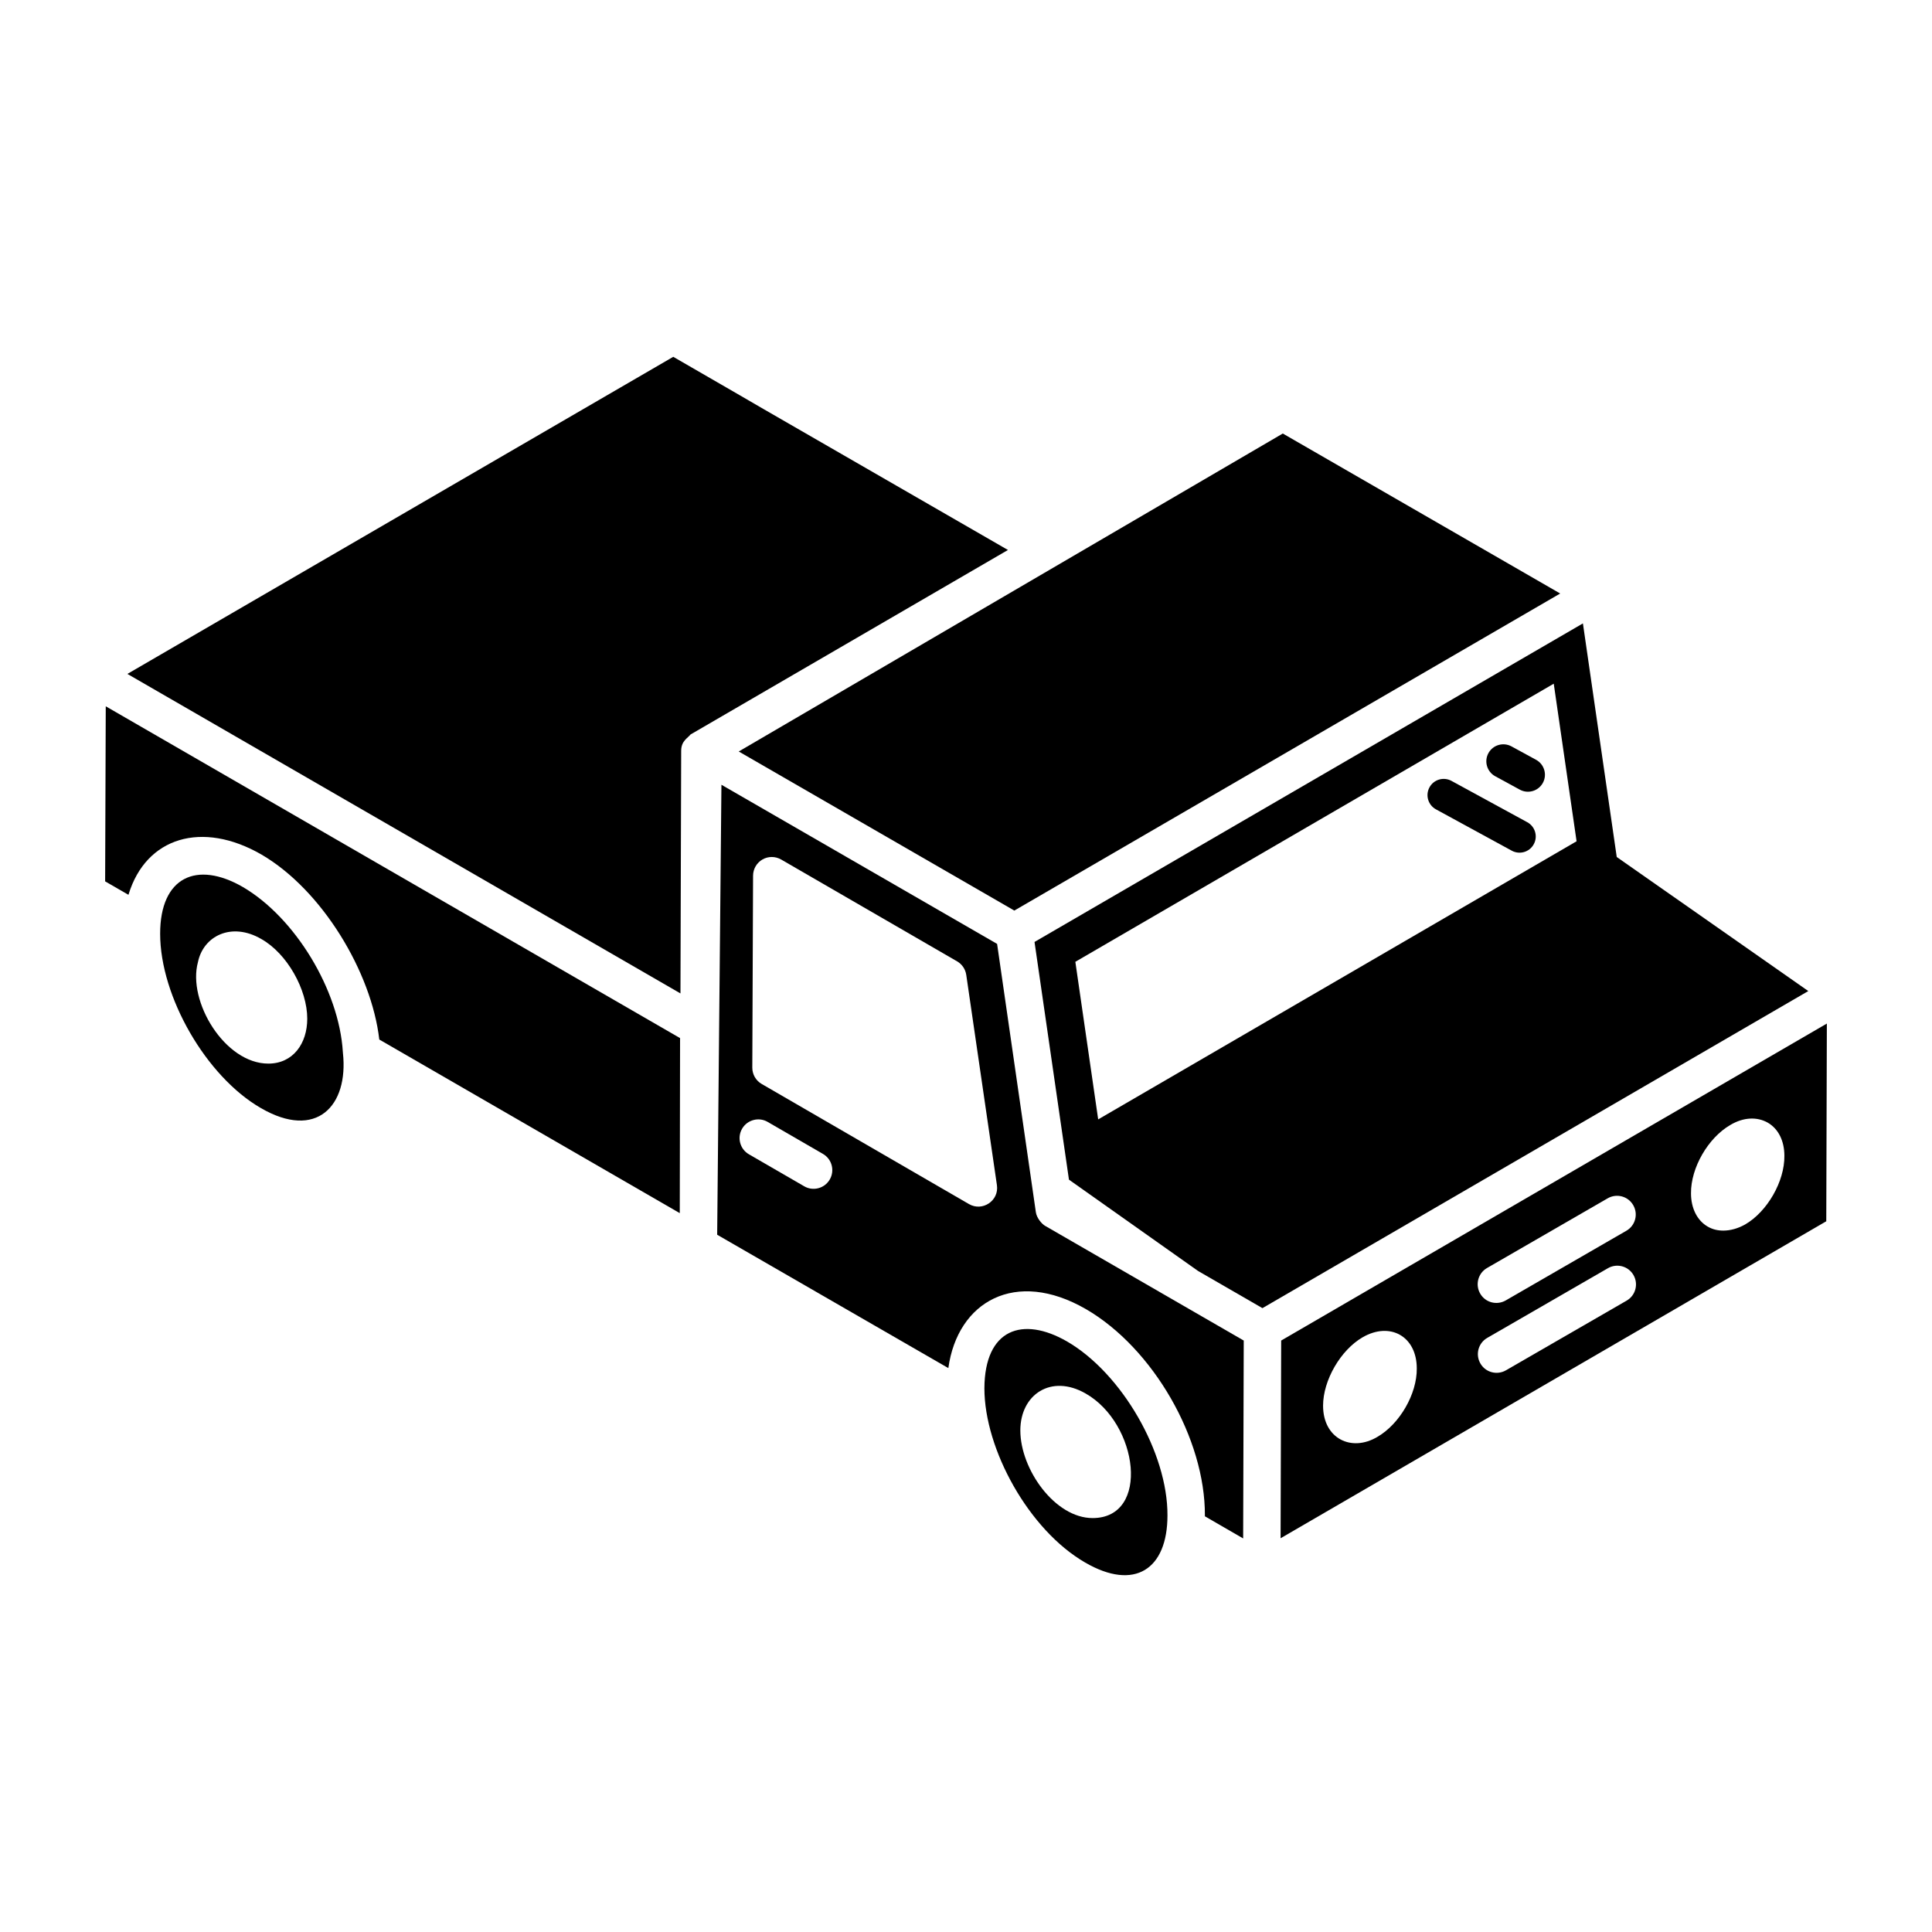 <?xml version="1.0" encoding="UTF-8"?>
<!-- Uploaded to: SVG Repo, www.svgrepo.com, Generator: SVG Repo Mixer Tools -->
<svg fill="#000000" width="800px" height="800px" version="1.1" viewBox="144 144 512 512" xmlns="http://www.w3.org/2000/svg">
 <g>
  <path d="m563.49 309.21-145.33 84.418 9.125 62.992 34.215 24.199 17.059 9.852 144.66-84.031-50.766-35.527zm-128.46 131.44-6.051-41.762 126.78-73.703 6.051 41.762z"/>
  <path d="m339.77 343.15c0.98 0.566 74.039 42.738 73.039 42.16l144.66-84.023-73.516-42.398c-6.5 3.801-137.69 80.469-144.18 84.262z"/>
  <path d="m324.52 342.92c0.016-2.57 1.742-3.316 2.469-4.266l0.012-0.008c0.004 0 0.004-0.004 0.008-0.008 0.004 0 0.008 0 0.012-0.004l84.098-48.883c-95.441-54.988-47.941-27.668-88.699-51.191l-144.66 84.035 146.57 84.672z"/>
  <path d="m213.32 370.48c16.059 9.383 29.137 31.152 31.195 49.004l79.633 46.012 0.078-46.387-152.2-87.93-0.164 46.391 6.168 3.559c0.016-0.051 0.043-0.09 0.059-0.141 4.629-15.121 19.469-19.609 35.234-10.508z"/>
  <path d="m213.12 437.64c14.719 8.562 23.289-0.527 21.758-14.609-0.008-0.082-0.02-0.16-0.02-0.238-0.996-16.414-12.641-35.625-26.516-43.734-12.211-7.035-21.902-2.66-21.902 12.387 0 16.699 12.215 37.852 26.68 46.195zm-16.664-38.66c1.434-6.957 8.902-10.699 16.766-6.148 6.898 3.871 12.203 13.438 12.203 21.129 0 6.594-3.762 11.906-10.316 11.906-11.543 0-21.484-16.512-18.652-26.887z"/>
  <path d="m453.39 545.61c0.086-16.586-12.102-37.688-26.602-46.102-11.789-6.793-21.828-3.348-21.914 12.395 0 16.199 11.793 37.566 26.688 46.176 13.086 7.606 21.828 1.824 21.828-12.469zm-38.992-22.52c0-9.574 8.203-14.996 17.262-9.82 14.039 7.934 17.246 33.035 1.887 33.035-9.98-0.004-19.148-12.918-19.148-23.215z"/>
  <path d="m473.45 551.7c0.004-0.953 0.164-55.137 0.156-52.441l-52.66-30.41c-0.844-0.484-2.203-2.039-2.43-3.586l-10.273-71.121c-12.801-7.391-77.156-44.539-73.055-42.172v0.023-0.016c-0.008 0.664-0.102 10.855-1.129 119.24l61.262 35.34c2.453-17.688 17.816-26.387 36.434-15.645l0.012 0.004c17.855 10.363 31.648 34.422 31.543 54.711v0.207zm-109.55-95.129c-1.402 2.422-4.477 3.156-6.769 1.809l-14.656-8.48c-2.375-1.371-3.188-4.402-1.812-6.777s4.438-3.172 6.769-1.809l14.656 8.48c2.371 1.371 3.188 4.402 1.812 6.777zm36.887 6.519-54.938-31.832c-1.531-0.887-2.481-2.523-2.481-4.297l0.203-50.906c0.008-1.773 0.961-3.406 2.488-4.285 1.539-0.887 3.418-0.871 4.961 0.012l46.625 26.988c1.316 0.762 2.199 2.078 2.422 3.578l8.129 55.738c0.598 4.133-3.852 7.07-7.41 5.004z"/>
  <path d="m627.98 467.65 0.156-52.395-144.61 84.004c-0.004 0.961-0.164 55.129-0.156 52.395zm-25.438-25.512c3.469-2.082 7.09-2.234 9.945-0.617 2.773 1.617 4.394 4.777 4.394 8.789 0.078 6.785-4.547 14.801-10.406 18.191-1.926 1.078-3.93 1.621-5.781 1.621-1.465 0-2.852-0.309-4.164-1.078-2.773-1.617-4.394-4.856-4.394-8.789-0.078-6.785 4.547-14.727 10.406-18.117zm-27.465 46.543-31.988 18.469c-2.383 1.367-5.418 0.551-6.769-1.816-1.375-2.375-0.562-5.406 1.812-6.777l31.988-18.469c2.363-1.367 5.406-0.566 6.769 1.816 1.371 2.375 0.559 5.41-1.812 6.777zm-37-8.645 31.977-18.469c2.363-1.367 5.406-0.57 6.769 1.816 1.375 2.375 0.562 5.406-1.812 6.777l-31.977 18.469c-2.383 1.367-5.422 0.551-6.769-1.816-1.371-2.375-0.559-5.406 1.812-6.777zm-32.961 18.355c7.262-4.195 14.344-0.254 14.344 8.254 0.078 6.785-4.551 14.73-10.41 18.125-6.879 4.129-14.422 0.488-14.422-8.254 0-6.711 4.625-14.73 10.488-18.125z"/>
  <path d="m548.75 361.9-20.098-10.961c-2.082-1.129-4.699-0.371-5.824 1.715-1.141 2.082-0.367 4.691 1.711 5.828l20.098 10.961c2.07 1.129 4.691 0.379 5.824-1.715 1.141-2.082 0.367-4.691-1.711-5.828z"/>
  <path d="m551.07 345.35-6.512-3.551c-2.184-1.188-4.922-0.391-6.117 1.801-1.188 2.184-0.379 4.922 1.805 6.113l6.516 3.551c2.18 1.188 4.922 0.391 6.117-1.801 1.188-2.184 0.375-4.922-1.809-6.113z"/>
 </g>
</svg>